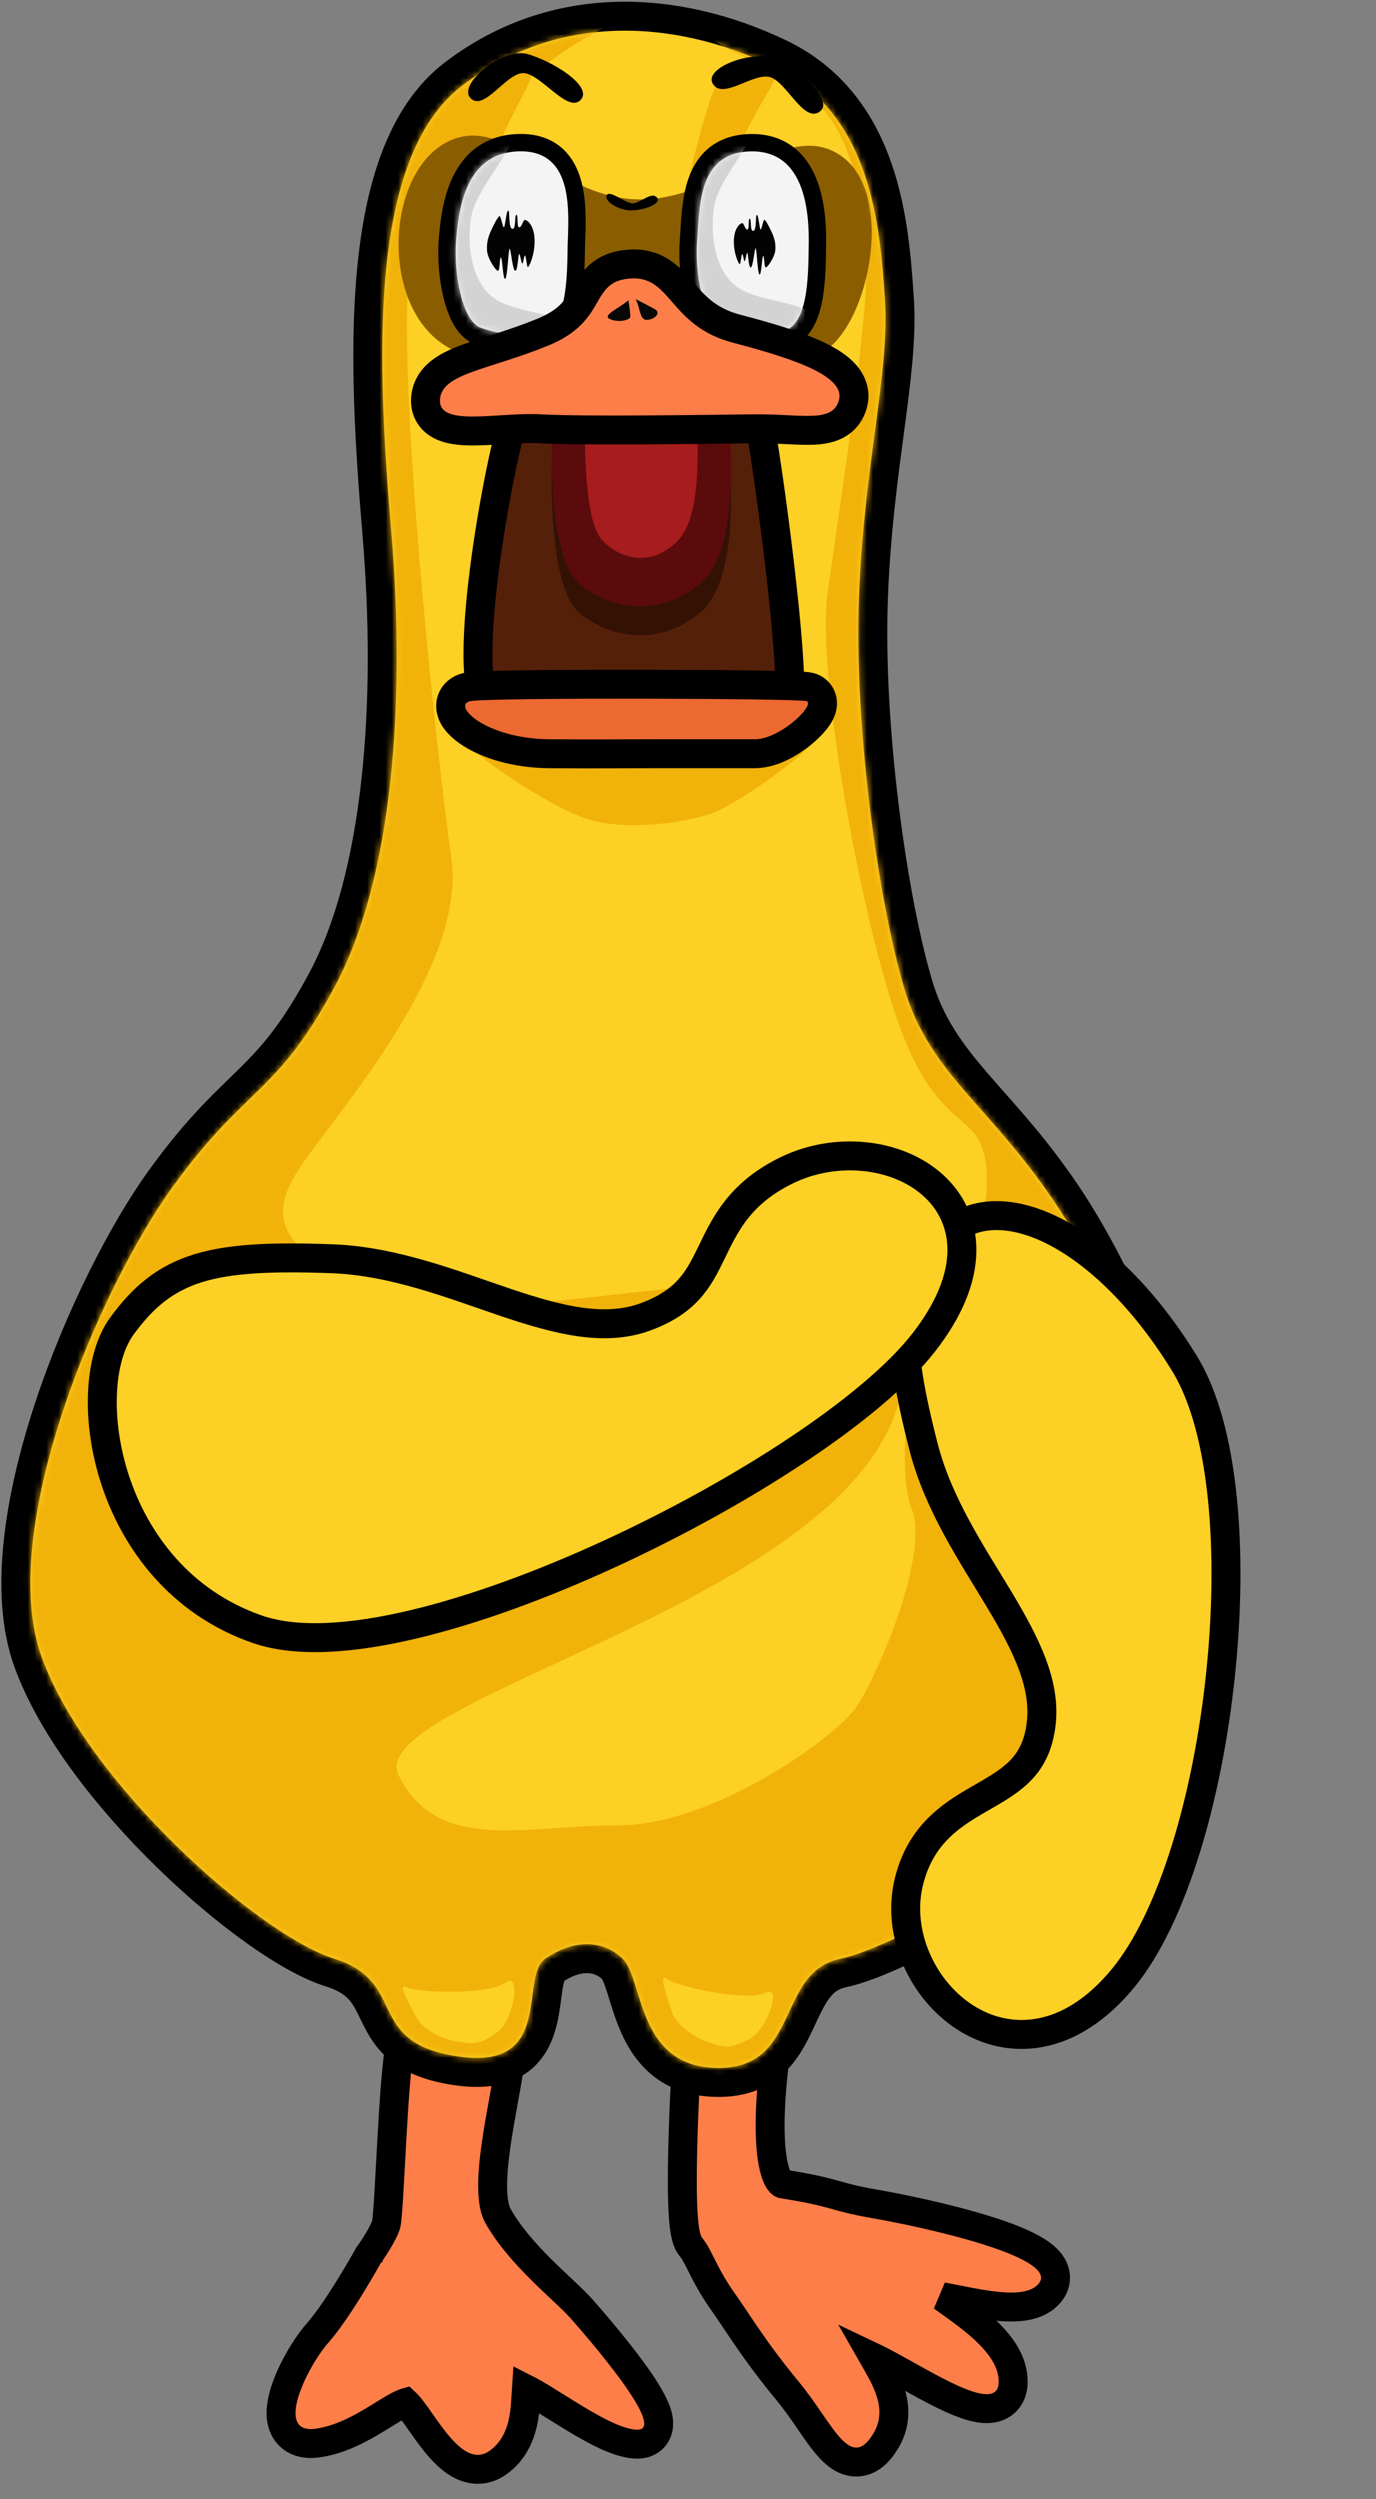 <svg width="223" height="405" viewBox="0 0 223 405" fill="none" xmlns="http://www.w3.org/2000/svg">
<rect x="0" y="0" width="223" height="405" fill="#808080" stroke="none"/>
<path d="M82.869 332.648C82.61 334.825 82.16 337.34 81.697 339.898C81.229 342.484 80.744 345.138 80.383 347.696C80.022 350.259 79.801 352.639 79.841 354.669C79.882 356.749 80.197 358.19 80.684 359.062C82.447 362.211 85.09 365.178 87.71 367.788C89.014 369.086 90.277 370.262 91.409 371.328C92.509 372.364 93.543 373.349 94.271 374.178C95.548 375.634 99.554 380.215 102.624 384.453C104.129 386.53 105.55 388.715 106.247 390.472C106.557 391.254 106.948 392.476 106.633 393.678C106.445 394.396 106.007 395.087 105.273 395.55C104.597 395.976 103.871 396.08 103.291 396.079C101.47 396.074 99.414 395.261 97.592 394.371C95.681 393.436 93.634 392.212 91.734 391.037C89.788 389.834 88.037 388.709 86.554 387.854C86.085 387.584 85.669 387.358 85.308 387.175C85.27 387.737 85.242 388.438 85.174 389.388C84.979 392.108 84.436 396.294 80.835 398.974C79.81 399.736 78.662 400.157 77.441 400.159C76.251 400.16 75.192 399.764 74.305 399.243C72.604 398.244 71.145 396.54 69.981 395.012C69.376 394.219 68.797 393.398 68.267 392.644C67.726 391.875 67.245 391.187 66.794 390.594C66.344 390.001 65.993 389.597 65.727 389.35C65.699 389.358 65.667 389.367 65.634 389.378C65.36 389.469 65.003 389.627 64.543 389.871C63.589 390.376 62.525 391.061 61.156 391.897C58.573 393.472 55.146 395.435 51.313 395.916C50.224 396.053 49.101 395.987 48.089 395.511C47.015 395.006 46.302 394.149 45.919 393.166C45.239 391.422 45.615 389.355 46.109 387.722C47.156 384.269 49.538 380.263 51.525 378.006C53.164 376.142 55.181 373.09 56.839 370.395C57.655 369.07 58.362 367.867 58.865 366.996C59.117 366.561 59.317 366.209 59.453 365.968C59.522 365.847 59.574 365.753 59.609 365.69C59.626 365.66 59.639 365.636 59.648 365.621C59.652 365.613 59.656 365.608 59.657 365.604C59.658 365.602 59.659 365.6 59.66 365.599L59.66 365.598L59.731 365.471L59.817 365.354L59.82 365.348C59.824 365.343 59.831 365.334 59.839 365.322C59.856 365.299 59.882 365.262 59.916 365.214C59.985 365.117 60.086 364.974 60.208 364.795C60.455 364.434 60.788 363.933 61.132 363.372C61.882 362.15 62.471 360.981 62.613 360.325C62.713 359.86 62.848 358.25 63.005 355.69C63.155 353.233 63.311 350.169 63.491 346.968C63.843 340.701 64.287 333.72 64.958 330.605L65.398 328.566L67.475 328.765L80.764 330.037L83.153 330.266L82.869 332.648Z" fill="#FD7E49" stroke="black" stroke-width="4.69"/>
<path d="M113.81 328.123L123.655 328.124L126.42 328.124L125.969 330.852L125.968 330.854C125.968 330.856 125.967 330.859 125.966 330.864C125.965 330.874 125.963 330.89 125.959 330.912C125.952 330.955 125.941 331.021 125.928 331.108C125.901 331.281 125.862 331.538 125.814 331.868C125.719 332.527 125.589 333.475 125.454 334.616C125.185 336.906 124.9 339.948 124.826 343.002C124.751 346.095 124.899 349.039 125.42 351.204C125.682 352.289 126.002 353.021 126.313 353.46C126.595 353.856 126.782 353.904 126.881 353.92C131.317 354.613 133.347 355.133 135.194 355.644C136.941 356.128 138.438 356.578 141.953 357.184C145.641 357.82 153.311 359.384 159.669 361.356C162.809 362.33 165.824 363.462 167.873 364.716C168.859 365.319 169.924 366.129 170.54 367.212C170.873 367.8 171.109 368.53 171.053 369.355C170.998 370.187 170.661 370.901 170.21 371.472C168.64 373.462 166.047 373.843 163.996 373.858C161.808 373.874 159.327 373.468 157.089 373.044C155.474 372.737 154.01 372.432 152.715 372.198C153.556 372.803 154.515 373.476 155.577 374.256C157.486 375.658 159.602 377.327 161.236 379.194C162.847 381.035 164.268 383.382 164.198 386.118C164.179 386.85 164.03 387.63 163.623 388.346C163.196 389.095 162.564 389.634 161.827 389.955C160.496 390.535 159.012 390.332 157.891 390.057C155.537 389.48 152.59 387.993 149.87 386.519C147 384.964 144.334 383.393 142.111 382.288C141.935 382.2 141.764 382.12 141.602 382.043C141.93 382.617 142.318 383.276 142.775 384.12C144.261 386.862 146.186 391.169 143.566 395.534C142.539 397.247 141.079 398.887 138.937 398.977C136.907 399.062 135.383 397.674 134.423 396.62C133.366 395.459 132.29 393.885 131.236 392.353C130.142 390.762 129.003 389.109 127.717 387.55C122.2 380.862 119.98 376.984 117.084 372.874C115.488 370.609 114.528 368.756 113.785 367.275C113.01 365.732 112.591 364.874 112.005 364.169C111.544 363.613 111.331 362.944 111.217 362.527C111.084 362.035 110.986 361.477 110.91 360.9C110.759 359.742 110.67 358.291 110.623 356.695C110.527 353.49 110.592 349.483 110.717 345.593C110.842 341.695 111.03 337.875 111.187 335.033C111.265 333.612 111.335 332.433 111.386 331.609C111.412 331.197 111.433 330.874 111.447 330.653C111.454 330.543 111.46 330.458 111.464 330.401C111.465 330.372 111.467 330.35 111.468 330.335C111.468 330.328 111.469 330.322 111.469 330.319C111.469 330.317 111.469 330.315 111.469 330.314L111.469 330.312L111.47 330.312L111.616 328.124L113.81 328.123Z" fill="#FD7E49" stroke="black" stroke-width="4.69"/>
<path d="M73.536 11.966C89.891 -0.495 109.663 0.693 126.312 8.613C135.064 12.777 139.736 19.903 142.296 27.336C144.833 34.699 145.355 42.528 145.749 48.304L145.757 48.433L145.792 49.007C146.117 54.956 145.256 61.65 144.252 69.201C143.207 77.066 141.975 86.036 141.563 96.601C140.739 117.732 144.64 145.35 148.765 159.38C150.723 166.039 154.053 170.554 158.403 175.595C162.749 180.633 168.169 186.246 173.73 194.802C179.304 203.377 185.335 215.909 189.661 229.209C193.976 242.475 196.678 256.756 195.369 268.757C194.668 275.178 191.141 281.41 186.382 287.073C181.6 292.765 175.406 298.081 169.029 302.686C162.643 307.298 156.008 311.244 150.291 314.179C144.64 317.081 139.693 319.097 136.727 319.711C132.832 320.517 131.662 323.55 129.514 328.088C128.525 330.177 127.289 332.572 125.252 334.403C123.12 336.32 120.299 337.464 116.454 337.464C112.669 337.463 109.726 336.43 107.453 334.676C105.218 332.952 103.81 330.67 102.827 328.469C101.859 326.306 101.215 323.999 100.672 322.292C100.388 321.397 100.137 320.672 99.876 320.092C99.607 319.498 99.398 319.215 99.276 319.096C96.943 316.831 93.427 316.775 89.701 319.344C89.672 319.364 89.529 319.475 89.352 319.913C89.171 320.361 89.02 320.982 88.88 321.83C88.634 323.321 88.414 325.818 87.874 327.878C87.298 330.072 86.223 332.482 83.848 334.09C81.481 335.692 78.267 336.197 74.072 335.598C69.933 335.007 67.062 333.871 64.968 332.254C62.865 330.629 61.767 328.682 60.922 326.984C60.038 325.206 59.502 323.91 58.479 322.693C57.545 321.581 56.128 320.484 53.467 319.652C50.074 318.591 45.813 316.169 41.308 312.959C36.761 309.718 31.814 305.564 27.032 300.894C17.522 291.608 8.411 280.035 4.535 269.3C2.519 263.719 2.196 257.033 2.928 250.032C3.663 243.006 5.477 235.5 7.885 228.179C12.694 213.562 19.959 199.41 26.098 190.932C32.209 182.494 36.523 178.691 40.354 174.917C44.073 171.253 47.478 167.496 52.104 158.927C61.269 141.953 63.393 113.963 61.087 86.527C59.931 72.766 58.93 57.397 60.192 43.955C61.441 30.649 64.965 18.497 73.536 11.966Z" fill="#FCD025" stroke="black" stroke-width="4.69"/>
<mask id="mask0_19938_2165" style="mask-type:alpha" maskUnits="userSpaceOnUse" x="4" y="4" width="190" height="332">
<path d="M143.408 48.464L143.417 48.593C144.209 60.216 140.053 75.129 139.219 96.51C138.385 117.891 142.316 145.764 146.514 160.042C150.712 174.319 160.866 179.315 171.763 196.081C182.661 212.846 195.552 245.451 193.037 268.504C190.522 291.557 146.796 315.231 136.251 317.414C125.705 319.596 129.777 335.119 116.453 335.119C103.13 335.119 104.329 320.736 100.909 317.414C97.489 314.091 92.644 314.466 88.369 317.414C84.094 320.362 89.927 335.494 74.403 333.277C58.879 331.06 66.322 321.215 54.167 317.414C42.012 313.613 14.139 288.992 6.74 268.504C-0.658 248.016 16.046 208.812 27.997 192.308C39.949 175.804 44.662 177.647 54.167 160.042C63.672 142.436 65.738 113.861 63.424 86.331C61.111 58.8 59.5 25.609 74.957 13.832C90.414 2.056 109.192 3.065 125.304 10.73C141.357 18.367 142.615 36.833 143.408 48.464Z" fill="#FCD025"/>
</mask>
<g mask="url(#mask0_19938_2165)">
<path d="M66.504 42.289C69.025 26.008 87.548 6.715 106.087 1.204C106.935 -2.562 108.123 -10.478 106.087 -12.019C103.542 -13.944 63.385 1.204 54.981 10.605C46.576 20.005 36.43 102.542 26.803 120.953C17.176 139.364 -20.369 227.211 -24.701 269.57C-29.034 311.928 -0.153 325.406 42.206 347.067C84.564 368.727 140.401 351.88 161.58 347.067C182.759 342.253 205.383 300.857 206.827 283.529C208.271 266.2 180.834 165.599 179.39 130.942C177.946 96.284 163.987 42.289 155.804 26.008C147.621 9.726 126.442 1.204 117.777 3.866C109.113 6.527 124.516 9.161 131.737 15.899C138.957 22.638 139.919 34.191 140.401 42.289C140.879 50.337 136.129 82.401 134.18 95.557L134.143 95.803C132.218 108.8 139.654 149.683 145.935 166.679C152.216 183.674 158.827 179.998 159.79 188.662C160.753 197.326 156.55 206.751 152.218 212.045C147.886 217.34 144.885 237.027 147.774 244.558C150.662 252.088 142.1 271.847 138.731 276.712C135.361 281.578 115.608 295.811 100.183 295.811C84.757 295.811 71.059 300.376 64.646 287.816C58.232 275.256 138.946 259.567 145.935 225.937C152.924 192.307 84.805 217.631 64.646 210.416C44.487 203.201 42.916 197.494 48.962 188.662C55.008 179.83 75.645 156.6 73.14 139.063C70.635 121.527 63.984 58.571 66.504 42.289Z" fill="#F1B209"/>
<path d="M123.956 322.938C120.864 324.365 109.799 321.955 108.173 320.717C106.547 319.478 108.233 323.922 108.844 325.939C109.455 327.956 112.346 330.184 114.853 330.977C117.359 331.77 118.062 332.142 121.464 330.426C124.186 329.052 127.048 321.511 123.956 322.938Z" fill="#FCD025"/>
<path d="M81.866 321.316C79.091 323.29 67.771 322.963 65.944 322.046C64.118 321.129 66.594 325.185 67.567 327.055C68.54 328.925 71.793 330.581 74.403 330.898C77.013 331.214 77.772 331.45 80.799 329.135C83.22 327.283 84.641 319.343 81.866 321.316Z" fill="#FCD025"/>
<path d="M96.073 132.987C89.705 131.395 72.962 120.281 73.758 117.575C74.554 114.869 91.318 113.064 103.736 113.223C116.153 113.382 133.798 114.55 133.64 117.575C133.482 120.6 119.476 130.43 115.178 131.863C110.879 133.296 102.441 134.579 96.073 132.987Z" fill="#F1B209"/>
<path d="M76.508 15.095C77.655 14.075 84.915 10.139 86.011 11.293C87.107 12.447 82.272 18.778 80.399 25.008C78.525 31.238 79.794 34.66 79.794 34.66C79.794 34.66 82.233 42.181 81.273 42.075C80.314 41.969 72.433 46.857 71.281 45.863C71.281 45.863 70.229 38.886 71.281 33.627C72.333 28.367 75.36 16.114 76.508 15.095Z" fill="#F1B209"/>
<path d="M116.305 13.55C117.452 12.53 124.594 10.139 125.69 11.293C126.786 12.447 121.341 18.778 119.467 25.008C117.594 31.238 118.863 34.66 118.863 34.66C118.863 34.66 121.302 42.181 120.342 42.075C119.382 41.969 112.214 46.574 111.063 45.58C111.063 45.58 110.011 36.867 111.063 31.607C112.115 26.348 115.157 14.57 116.305 13.55Z" fill="#F1B209"/>
<path d="M73.104 56.558C61.65 50.654 62.27 29.015 71.923 23.312C81.576 17.61 89.675 31.938 103.255 32.312C116.836 32.685 127.397 18.905 136.403 25.324C145.409 31.744 140.588 53.79 132.783 57.355C124.979 60.919 118.705 42.483 103.255 42.981C87.806 43.48 84.558 62.463 73.104 56.558Z" fill="#8A5E00"/>
<path d="M106.437 31.986C107.356 33.005 104.407 34.057 102.391 34.098C100.376 34.139 97.925 32.682 98.311 31.684C98.697 30.686 101.175 32.798 102.391 32.946C103.608 33.094 105.518 30.967 106.437 31.986Z" fill="black"/>
</g>
<path d="M103.55 62.663C107.796 62.735 112.054 63.065 115.358 63.611C116.997 63.883 118.494 64.222 119.665 64.648C120.244 64.86 120.841 65.127 121.355 65.478C121.825 65.8 122.531 66.397 122.82 67.374C122.996 67.971 123.226 69.193 123.478 70.686C123.741 72.246 124.056 74.27 124.394 76.589C125.071 81.228 125.847 87.081 126.506 92.828C127.164 98.565 127.71 104.238 127.918 108.498C128.022 110.612 128.047 112.465 127.944 113.826C127.894 114.482 127.805 115.18 127.613 115.774C127.52 116.062 127.349 116.499 127.016 116.906C126.649 117.355 125.962 117.892 124.971 117.893H105.115C100.904 117.893 87.578 117.477 82.182 116.956C79.898 116.735 78.829 114.785 78.348 113.391C77.822 111.864 77.583 109.907 77.499 107.815C77.33 103.581 77.776 98.057 78.477 92.523C79.182 86.964 80.159 81.287 81.089 76.704C81.554 74.413 82.01 72.379 82.418 70.762C82.811 69.205 83.199 67.871 83.545 67.089C83.902 66.282 84.501 65.715 85.053 65.325C85.614 64.929 86.257 64.623 86.904 64.379C88.194 63.891 89.794 63.541 91.512 63.286C94.969 62.773 99.308 62.591 103.55 62.663Z" fill="#55200A" stroke="black" stroke-width="4.69"/>
<path d="M104.071 110.877C110.58 110.886 117.043 110.929 121.983 110.997C124.451 111.031 126.549 111.071 128.084 111.118C128.85 111.141 129.49 111.167 129.973 111.194C130.213 111.208 130.432 111.223 130.616 111.241C130.702 111.249 130.894 111.267 131.104 111.309L131.318 111.36L131.513 111.423C131.975 111.59 132.475 111.907 132.842 112.453C133.25 113.06 133.321 113.695 133.294 114.151C133.246 114.96 132.871 115.636 132.627 116.023C132.072 116.905 131.176 117.842 130.198 118.669C129.194 119.516 127.972 120.36 126.664 121.002C125.379 121.632 123.859 122.143 122.305 122.143H106.569C100.095 122.143 97.246 122.21 88.985 122.143C83.44 122.099 79.02 120.602 76.315 118.879C75.059 118.079 73.806 116.998 73.287 115.689C72.998 114.963 72.832 113.853 73.497 112.8C74.119 111.813 75.121 111.447 75.835 111.312C76.455 111.195 77.802 111.132 79.38 111.082C81.067 111.029 83.29 110.987 85.859 110.955C90.999 110.891 97.562 110.868 104.071 110.877Z" fill="#EC6932" stroke="black" stroke-width="4.69"/>
<path d="M87.631 55.139C89.261 54.919 90.434 53.975 91.237 52.761C92.014 51.584 92.479 50.112 92.774 48.635C93.362 45.684 93.359 42.218 93.402 39.906C93.443 37.689 93.792 33.569 92.943 30.091C92.51 28.317 91.736 26.555 90.336 25.233C88.904 23.881 86.953 23.116 84.428 23.115C81.955 23.115 79.932 23.749 78.307 24.856C76.693 25.955 75.556 27.462 74.746 29.084C73.149 32.283 72.733 36.13 72.516 38.8C72.287 41.622 72.54 45.066 73.258 47.971C73.617 49.422 74.106 50.803 74.751 51.921C75.381 53.012 76.267 54.038 77.502 54.462C79.104 55.011 80.465 55.356 82.048 55.467C83.609 55.575 85.323 55.451 87.631 55.139Z" fill="#F4F4F4" stroke="black" stroke-width="2.814"/>
<path d="M76.277 15.922C74.062 13.702 81.448 7.64 85.474 8.759C89.501 9.878 96.173 13.97 94.103 16.191C92.033 18.411 87.719 12.051 84.926 11.851C82.133 11.652 78.491 18.143 76.277 15.922Z" fill="black"/>
<path d="M79.48 37.597C79.074 38.552 78.847 39.439 78.935 40.657C79.023 41.876 80.342 43.884 80.694 43.884C81.046 43.884 80.931 41.749 81.182 41.748C81.433 41.747 81.477 45.173 81.856 45.196C82.236 45.219 82.387 40.306 82.593 40.306C82.798 40.306 83.071 43.884 83.506 43.884C83.941 43.884 83.959 41.167 84.143 41.167C84.327 41.167 84.468 42.729 84.648 42.709C84.828 42.69 84.896 41.41 85.08 41.41C85.264 41.41 85.368 43.259 85.547 43.278C85.726 43.296 86.708 41.308 86.638 38.864C86.567 36.419 85.409 35.648 85.08 35.641C84.751 35.633 84.583 36.837 84.143 36.837C83.703 36.837 84.032 34.815 83.688 34.815C83.345 34.815 83.688 37.2 83.023 37.086C82.358 36.971 82.679 34.127 82.358 34.127C82.037 34.127 81.856 36.971 81.647 36.837C81.437 36.704 81.182 35.021 80.959 35.021C80.735 35.021 79.886 36.642 79.48 37.597Z" fill="#030303"/>
<mask id="mask1_19938_2165" style="mask-type:alpha" maskUnits="userSpaceOnUse" x="73" y="24" width="20" height="31">
<path d="M87.444 53.745C82.891 54.359 81.03 54.183 77.959 53.13C74.888 52.077 73.484 44.262 73.919 38.914C74.353 33.566 75.545 24.521 84.428 24.522C93.312 24.523 92.084 35.141 91.996 39.88C91.908 44.618 91.996 53.13 87.444 53.745Z" fill="#F4F4F4"/>
</mask>
<g mask="url(#mask1_19938_2165)">
<path d="M76.433 34.803C77.266 30.723 83.086 24.34 83.626 21.218C84.165 18.095 77.294 23.484 75.639 24.829C73.57 26.509 69.318 36.681 68.111 39.954C66.904 43.227 69.146 51.803 70.18 53.572C71.214 55.341 90.179 64.016 92.981 57.371C95.783 50.727 86.762 51.468 81.385 49.09C76.009 46.712 75.601 38.883 76.433 34.803Z" fill="#D3D3D3"/>
</g>
<path d="M126.7 55.139C128.33 54.92 129.503 53.975 130.305 52.761C131.083 51.584 131.548 50.112 131.843 48.635C132.431 45.684 132.428 42.218 132.471 39.906C132.515 37.522 132.458 33.455 131.172 29.945C130.522 28.173 129.53 26.458 128.001 25.182C126.448 23.887 124.434 23.124 121.909 23.123C119.439 23.123 117.482 23.757 115.974 24.908C114.48 26.049 113.551 27.604 112.958 29.235C111.806 32.398 111.787 36.305 111.585 38.8C111.355 41.622 111.609 45.066 112.327 47.971C112.686 49.422 113.175 50.803 113.82 51.921C114.45 53.012 115.336 54.038 116.571 54.462C118.173 55.011 119.534 55.357 121.116 55.467C122.678 55.575 124.392 55.451 126.7 55.139Z" fill="#F4F4F4" stroke="black" stroke-width="2.814"/>
<path d="M115.523 13.578C113.912 10.887 122.637 7.732 126.272 9.793C129.908 11.855 135.3 16.504 132.754 18.157C130.208 19.809 127.514 13.386 124.852 12.516C122.191 11.646 117.134 16.269 115.523 13.578Z" fill="black"/>
<path d="M125.173 37.863C125.527 38.695 125.725 39.468 125.649 40.53C125.572 41.592 124.422 43.342 124.115 43.342C123.808 43.342 123.909 41.481 123.69 41.48C123.472 41.479 123.433 44.466 123.102 44.486C122.772 44.506 122.64 40.223 122.461 40.223C122.282 40.223 122.044 43.342 121.665 43.342C121.286 43.342 121.27 40.974 121.11 40.974C120.949 40.974 120.826 42.335 120.669 42.318C120.513 42.302 120.453 41.186 120.293 41.186C120.132 41.186 120.042 42.797 119.886 42.814C119.73 42.83 118.874 41.097 118.935 38.967C118.997 36.836 120.006 36.164 120.293 36.157C120.579 36.151 120.726 37.201 121.11 37.201C121.493 37.201 121.206 35.438 121.506 35.438C121.805 35.438 121.506 37.517 122.085 37.417C122.665 37.317 122.385 34.838 122.665 34.838C122.945 34.838 123.102 37.317 123.285 37.201C123.468 37.084 123.69 35.618 123.885 35.618C124.079 35.618 124.82 37.031 125.173 37.863Z" fill="#030303"/>
<mask id="mask2_19938_2165" style="mask-type:alpha" maskUnits="userSpaceOnUse" x="112" y="24" width="20" height="31">
<path d="M126.512 53.744C121.96 54.359 120.099 54.183 117.028 53.13C113.957 52.077 112.553 44.262 112.988 38.914C113.422 33.566 113.026 24.529 121.909 24.53C130.793 24.531 131.152 35.141 131.065 39.88C130.977 44.618 131.065 53.13 126.512 53.744Z" fill="#F4F4F4"/>
</mask>
<g mask="url(#mask2_19938_2165)">
<path d="M115.835 32.98C116.668 28.9 122.488 22.517 123.028 19.395C123.567 16.272 116.696 21.661 115.041 23.006C112.972 24.686 108.72 34.858 107.513 38.131C106.306 41.404 108.547 49.98 109.582 51.749C110.616 53.518 129.581 62.193 132.383 55.548C135.185 48.904 126.164 49.646 120.787 47.267C115.41 44.889 115.003 37.06 115.835 32.98Z" fill="#D3D3D3"/>
</g>
<path d="M93.901 99.333C89.423 95.579 88.975 79.983 89.647 70.741H118.308C118.084 75.843 120.323 93.557 113.382 99.333C106.44 105.109 98.379 103.088 93.901 99.333Z" fill="#331204"/>
<path d="M93.901 94.64C89.423 90.886 88.975 75.29 89.647 66.048H118.308C118.084 71.15 120.323 88.864 113.382 94.64C106.44 100.416 98.379 98.395 93.901 94.64Z" fill="#5B0B0B"/>
<path d="M97.632 87.596C94.818 84.678 94.537 72.555 94.959 65.372H112.967C112.826 69.338 114.233 83.106 109.872 87.596C105.51 92.086 100.446 90.514 97.632 87.596Z" fill="#A71C1C"/>
<path d="M101.96 42.795C104.199 42.63 105.964 43.203 107.459 44.241C108.818 45.185 109.925 46.512 110.865 47.592C112.796 49.807 114.901 52.101 119.443 53.287C124.677 54.654 129.422 56.087 132.755 57.714C134.405 58.519 135.922 59.472 136.962 60.651C138.074 61.912 138.75 63.59 138.217 65.493C137.791 67.013 136.891 68.167 135.551 68.871C134.348 69.504 132.963 69.678 131.692 69.726C130.397 69.775 128.896 69.697 127.353 69.622C125.771 69.546 124.049 69.467 122.157 69.487C114.353 69.573 94.446 69.875 87.526 69.483C85.97 69.395 84.206 69.469 82.344 69.579C80.537 69.685 78.593 69.829 76.886 69.842C75.235 69.854 73.43 69.757 71.984 69.192C71.222 68.894 70.412 68.41 69.809 67.606C69.18 66.768 68.926 65.784 68.96 64.781C69.026 62.885 69.94 61.445 71.232 60.387C72.427 59.408 73.996 58.708 75.605 58.11C77.232 57.505 79.19 56.907 81.225 56.249C83.298 55.578 85.552 54.816 87.937 53.842C90.148 52.939 91.524 51.949 92.465 51.017C93.416 50.076 94.011 49.114 94.616 48.073C95.169 47.12 95.888 45.776 97.005 44.75C98.255 43.602 99.844 42.951 101.96 42.795Z" fill="#FD7E49" stroke="black" stroke-width="4.69"/>
<path d="M98.88 51.721C97.447 51.103 100.34 49.981 101.852 48.643C101.94 49.227 102.127 50.562 102.169 51.224C102.211 51.887 100.313 52.339 98.88 51.721Z" fill="#070707"/>
<path d="M105.044 51.823C103.625 52.048 103.838 50.105 103.021 48.47C103.743 48.84 105.386 49.691 106.177 50.136C106.968 50.582 106.463 51.598 105.044 51.823Z" fill="#070707"/>
<path d="M181.884 320.72C177.708 325.741 173.179 328.52 168.661 329.389C164.132 330.259 159.876 329.159 156.379 326.904C149.519 322.479 145.296 313.403 147.265 305.086C149.241 296.744 154.968 293.674 159.591 291.008C161.951 289.646 163.951 288.439 165.525 286.765C167.031 285.164 168.217 283.051 168.686 279.774C169.626 273.205 166.477 266.777 161.981 259.268C157.627 251.999 152.07 243.82 149.688 234.517C147.413 225.633 146.294 219.295 146.73 214.127C147.182 208.76 149.288 204.828 152.916 200.717C157.406 195.628 164.599 196.171 171.388 199.805C178.3 203.503 185.701 210.748 191.959 220.946C195.284 226.366 197.222 234.154 198.105 242.848C198.995 251.598 198.84 261.505 197.807 271.341C196.775 281.179 194.857 291.009 192.19 299.604C189.537 308.155 186.085 315.668 181.884 320.72Z" fill="#FCD025" stroke="black" stroke-width="4.69"/>
<path d="M149.696 217.563C153.865 212.217 155.825 207.237 155.89 202.788C155.956 198.275 154.063 194.581 151.086 191.956C145.278 186.835 135.478 185.822 127.659 189.573C123.796 191.426 121.224 193.646 119.33 196.056C117.477 198.414 116.32 200.909 115.274 203.063C114.199 205.277 113.223 207.177 111.702 208.875C110.217 210.533 108.116 212.093 104.698 213.368C98.096 215.83 90.727 214.015 81.986 211.073C73.508 208.219 63.858 204.342 53.764 203.98C44.103 203.633 37.343 203.907 32.14 205.51C26.746 207.172 23.19 210.203 19.782 214.849C17.797 217.553 16.785 221.512 16.606 225.795C16.423 230.138 17.083 235.084 18.71 239.984C21.965 249.787 29.191 259.663 41.659 264.011C48.138 266.27 57.2 265.557 67.018 263.226C76.944 260.869 88.056 256.754 98.881 251.767C109.713 246.778 120.323 240.887 129.244 234.943C138.12 229.03 145.491 222.955 149.696 217.563Z" fill="#FCD025" stroke="black" stroke-width="4.69"/>
</svg>
